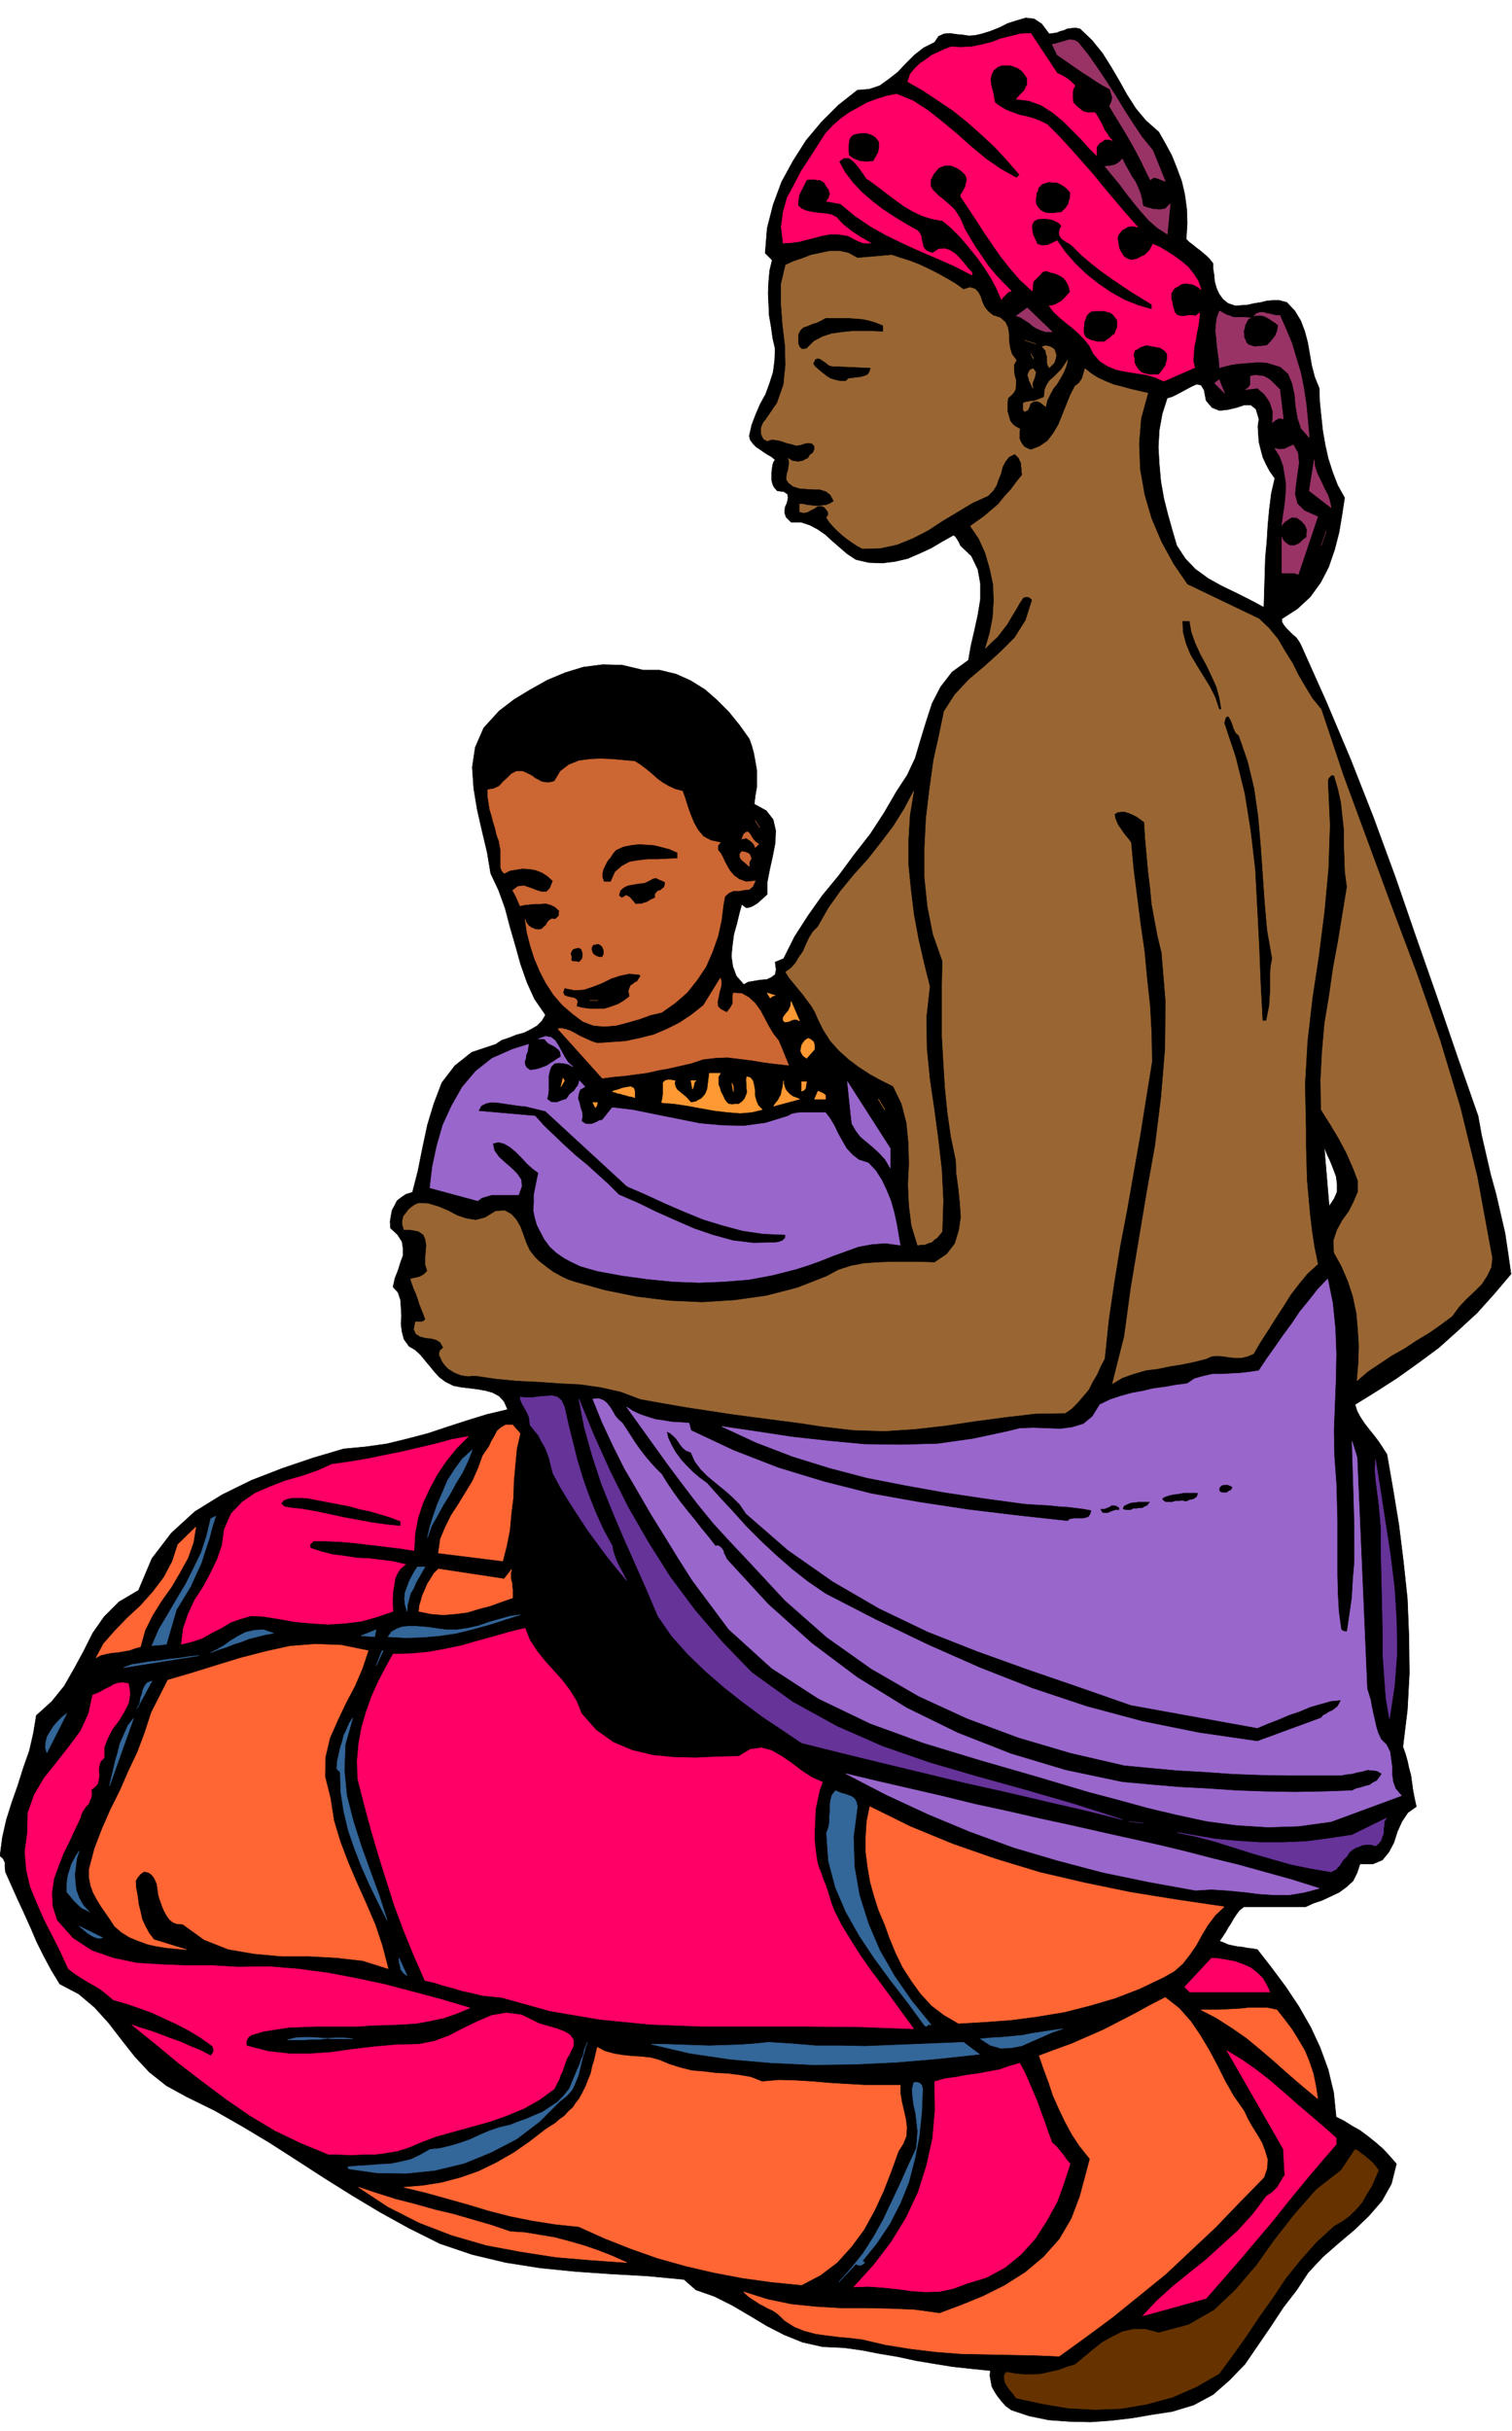 <svg xmlns="http://www.w3.org/2000/svg" fill-rule="evenodd" height="788.436" preserveAspectRatio="none" stroke-linecap="round" viewBox="0 0 3035 4879" width="490.455"><style>.brush0{fill:#fff}</style><path d="m2106 68 7-1 8-1 7-3 8-2 6-3 8-1 8-1 10 2 24 23 21 26 17 27 17 29 15 27 18 28 20 24 26 23 13 23 13 24 10 25 10 27 6 26 4 29 1 29-2 32 6 6 8 6 6 5 8 6 6 5 7 6 6 6 7 9v11l2 12 1 13 4 14 5 11 8 11 10 8 15 5 12-1 13-1 13-3 13-2 12-3 12-1h13l15 4 16 17 12 20 8 21 6 23 4 23 4 23 6 23 9 22 1 28 3 29 3 28 5 29 6 27 9 28 10 26 14 25-5 33-6 36-9 35-12 35-16 31-21 29-26 24-31 20v6l4 7 5 6 7 7 6 6 7 6 5 7 4 7 51 114 49 116 46 117 44 120 41 119 42 120 41 120 42 120 7 39 9 39 9 39 11 40 9 39 9 39 6 40 6 42-33 39-35 39-38 35-39 35-42 31-42 30-42 27-42 26 4 13 7 13 8 12 10 13 9 11 9 12 8 12 9 14 12 69 12 73 9 73 8 75 3 74 1 75-4 74-9 74 5 14 4 14 3 14 4 15 2 14 2 15 3 16 4 18-17 12-12 18-9 20-7 22-10 19-13 16-19 8h-26l-6 18-8 16-13 12-15 11-17 8-17 8-18 6-15 7h-124l-9 7-6 8-6 9-5 9-6 9-5 9-6 9-6 9 8 3 9 4 9 2 10 2 10 1 10 2 10 1 10 2 28 36 29 39 26 39 24 42 19 41 16 44 11 46 5 49 16 8 16 10 16 9 16 12 15 12 15 13 13 14 14 16-10 40-19 34-26 30-29 28-32 27-32 28-29 31-23 35-27 35-25 38-26 38-26 38-31 32-33 29-39 21-43 13-39 6-41 7-42 5-42 3-43-1-41-3-39-8-36-12-11-8-8-9-8-10-6-9-6-11-2-11-2-11 1-10-39-4-37-4-37-6-36-6-37-8-36-6-36-7-36-5-43-2-40-9-37-15-35-18-35-21-34-20-36-18-37-13-24-21-74-7-72-4-72-5-70-7-70-11-67-16-65-22-62-31-58-32-55-33-56-35-54-35-56-36-55-33-56-32-57-28-40-22-34-27-29-31-26-33-27-35-28-31-32-27-38-20-17-28-15-28-14-28-12-28-13-29-13-28-13-29-12-27-1-10v-9l-4-8-6-5 5-38 8-35 11-35 12-34 11-35 12-34 8-35 6-36 31-28 25-31 20-35 19-35 18-36 23-33 30-30 39-23 27-64 39-51 47-43 55-34 59-29 62-24 62-21 61-18 43-4 43-6 41-10 42-11 39-13 40-13 39-12 42-10-7-16-10-11-13-7-14-4-17-3-16-2-17-2-15-3-16-8-12-9-10-11-9-11-10-12-9-11-11-10-12-7-10-14-4-15-2-16 1-16-1-17-1-15-5-15-10-11 4-18 6-15 5-16 5-14v-15l-2-13-9-14-14-13-1-13 2-12 2-11 5-9 5-10 9-7 9-6 13-4 11-43 9-45 10-47 13-43 16-42 26-34 34-27 48-16 12-8 15-5 15-6 15-4 14-7 12-7 10-10 7-12-22-32-15-33-13-37-10-36-11-38-10-38-13-36-16-34-7-42-10-42-10-44-7-42-3-43 6-40 17-39 31-34 30-23 33-20 34-19 36-15 36-11 39-5 39 1 42 10h33l33 8 29 13 29 18 24 21 24 24 21 26 20 28 5 14 4 15 3 16 3 18v34l-3 17-2 17 24 13 14 18 5 22-1 25-5 26-6 27-5 26v24l-10 9-10 9-5 3-5 3-6 2-6 1-9-7-5 18-5 21-6 21-3 23-2 21 3 21 7 19 15 17 9-5 12-2 12-2 13-1 9-4 8-6 2-10-2-15 17-7 22-44 27-42 29-41 33-40 31-42 32-41 28-43 25-43 21-32 16-34 11-37 11-36 12-37 17-33 23-30 33-24 5-29 7-30 7-32 5-31v-32l-5-28-13-27-22-21-3-7-3-5-4-6-4-3-23 13-22 13-24 11-23 10-26 6-25 3-27-1-26-6-18-12-15-13-15-13-13-12-16-11-15-8-18-6h-20l-10-10-3-9 1-11 4-9 2-10-1-7-7-5-14-2-6-7-3-6-2-8v-16l1-8 1-7 2-6 3-4-7-6-7-4-8-5-7-5-9-6-6-6-6-8-2-8 5-22 8-21 9-21 11-20 8-22 7-22 3-23 1-24-5-22-3-22-4-23-1-22-1-23 1-23 2-22 5-21-14-14 4-50 12-47 17-46 23-42 26-41 31-37 34-34 38-30 24-2 21-7 18-13 18-14 16-17 17-17 19-15 22-11 8-12 11-5 12-1 13 2 12 1 13 2 13-1 13-3 16-5 18-7 18-9 19-6 17-5 17 2 15 10 15 20zm315 736 12 14 15 6 17-2 17-4 15-5h14l10 8 6 20-2 15 1 16 1 15 4 16 4 15 7 15 7 13 10 14-7 30-4 32-3 32-2 33-3 32-1 33-1 33-1 34-28-15-28-14-29-14-27-15-26-19-20-21-17-26-9-31-9-32-8-32-6-34-3-34-2-35 2-34 6-33 10-31 10-3 12-6 13-7 13-7 11-5 9 2 6 10 4 21zm247 1617-10-119 5 13 7 15 6 15 6 16 2 15v16l-6 14-10 15z" style="fill:#000;stroke:#000;stroke-width:1;stroke-linejoin:round"/><path d="m2122 147 9 4 10 6 8 6 9 9-4 7-1 8v9l1 10 9 9 10 8 5 2 6 1h14l4 6 4 7 4 7 4 8 3 7 5 7 4 7 7 7-6-2h-10l-3 3-7 4-6 8v17l-16-16-15-17-19-19-18-18-21-17-22-14-25-9-25-3 8-9 9-9 2-6 3-5v-13l-6-9-5-6-7-5-7-3-9-3h-17l-8 3-9 7-4 9-2 9 1 10 2 9 3 10 1 9 2 9 11 8 12 7 13 5 14 5 14 3 14 4 13 5 14 7 24 24 24 26 22 25 23 26 21 26 22 26 22 26 24 27-8-2h-6l-6 1-5 3-6 3-4 5-4 5-2 7 1 6 1 7 1 6 3 7 3 5 4 6 6 4 8 3 7-1 7-2 7-4 7-3 5-5 5-5 3-6 3-6 14 6 15 9 14 9 15 11 13 11 11 14 9 14 6 17-5-4-5-3-6-3-5-1-7-1h-6l-6 1-5 4-8 4-4 5-3 6v12l2 6 1 7 2 7 2 6 4 5 6 2 6 1 6-1 7-1h6l7 1 8-6-1 13-2 14-3 14-2 14-3 13-1 14-1 13 3 15-62 27-18-8-18-5-20-3-19-3-20-4-17-7-16-10-13-15-8-16-10-13-12-12-11-10-14-11-12-10-13-12-9-12 7-1 6-2 5-3 6-3 9-9 9-10-2-9-2-6-4-7-4-5-7-5-6-3-7-3-7-1-7-3h-5l-5 2-3 4-8 8-7 7-2 19-24-22-20-23-19-24-16-23-17-25-16-25-16-24-16-24 1-4 3-4 3-6 3-5 1-7 2-6-1-6-2-5-6-6-5-4-6-4-5-2-7-3h-12l-6 2-7 3-5 6-5 6-3 6-3 6v13l4 7 6 6 7 7 8 6 8 7 7 6 8 8 6 9 6 10 8 19 11 19 11 18 13 19 12 18 15 18 15 16 17 17-6 2-5 5-5 5-4 5-9-21-11-21-14-22-15-21-17-21-17-20-18-18-17-14-22-4-19-6-19-9-17-10-18-13-16-12-17-13-16-12-9-6-6-9-7-10-7-9-8-8-7-5h-10l-10 7 12 22 16 21 18 19 22 19 21 16 23 15 23 14 23 13 4 5 3 6 1 7 2 8 1 6 4 6 6 4 9 3 12-8 12-1 10 3 11 7 8 8 9 10 8 10 9 10v5l-35-18-34-15-35-15-33-15-35-17-32-18-31-21-29-24-28-5 5-7 2-8-2-8-5-7-4-7-4-3-5-3h-5l-6-1h-11l-5 1-3 6-3 6-3 6-3 6-3 6-1 7-1 7v8l7 6 9 4 9 2 11 2 10 1 11 1 10 2 10 5 7 8 8 8 9 7 9 7 8 5 9 6 9 5 10 6h-14l-6-2-5-2-6-3-6-3-5-3-5-2-19-3h-16l-16 3-15 4-16 4-15 4-16 2-16 1-4-33 4-29 8-29 14-26 14-27 17-26 16-25 16-25 15-16 16-14 17-12 18-10 18-10 19-7 19-6 21-4 32 13 31 20 29 23 30 25 28 25 29 24 29 20 32 18 7-6-25-29-25-27-28-26-27-24-30-24-30-20-30-20-30-17 5-15 9-11 10-10 12-8 12-9 13-6 13-6 13-5 20 1 21-1 20-4 20-5 18-7 20-5 20-5 21-1 53 80zm221 563v12l-2 5-1 6-6 9-8 10h-19l-9-2-6-2-7-6-4-6-4-8v-8l-2-7 1-5 2-5 6-3 4-3 6-2 5-2h5l4 1 6 1 5 1 6 1 4 1 5 3 4 3 5 6zm-100-67v14l-3 6-2 7-6 4-5 5-5 3-5 4h-15l-7-2-5-1-6-3-5-3-3-6-1-5v-7l1-6v-7l3-6 2-7 4-4 5-4 8-1h19l6 2 5 1 6 4 4 5 5 7zm-112-190-4 8-1 7 1 5 4 6 4 3 6 4 6 3 7 6 17 17 19 16 19 15 21 15 19 13 21 14 21 13 21 13v10l-28-8-27-11-27-15-25-17-25-20-22-21-20-23-16-23-10 5-9 4-11 1-10-3-3-7-3-6-3-7-1-7-1-7 1-6 3-6 7-4 6-1h13l7 1 5 1 6 3 6 3 6 6zm18-66-1 5v6l-2 5-1 6-6 9-8 8-9 1-8 1h-9l-7-1-8-4-5-5-5-7-1-7v-6l1-5v-5l3-5 1-6 4-4 4-4 7-2 7-2 8 1h7l7 3 5 3 6 4 5 5 5 6zm-384-102v11l-1 5-1 5-5 9-5 9h-7l-7 1-7-1h-6l-6-3-6-2-6-4-4-3-1-8v-13l1-6 1-6 3-5 5-4 8-2 6-1h13l6 2 5 2 5 3 4 4 5 7zm-598 3154 29 33 35 25 38 16 42 10 42 4 44 1 43-2 43-1 23-14 22-3 20 5 21 12 19 13 21 16 20 13 22 10-6 16-4 18-4 20-1 21-1 21v21l2 20 3 21 3 12 5 12 4 12 5 12 4 12 4 13 4 13 5 13 15 30 19 31 19 30 21 30 21 28 22 30 21 29 22 30-107-4-106-1h-211l-105-4-101-10-100-17-97-27-20-2-19-2-20-5-19-4-20-6-19-5-19-6-18-4-22-50-20-49-19-51-16-50-16-51-15-51-14-52-13-51-1-36 3-34 6-33 9-31 11-31 13-29 15-29 15-27 35-1 35-3 33-6 34-7 31-9 33-9 31-9 33-8 9 23 14 22 16 20 18 20 17 19 16 21 13 21 10 25zm-227-556-24 24-21 26-18 27-15 28-13 28-10 30-6 32-2 34-25-4-25-3-25-3-25-3-26-3-25-2-26-1h-25l-7 7 1 7 21 7 23 6 24 3 25 4 24 1 25 3 24 3 25 6-10 8-6 9-5 11-2 13-2 12-1 14v13l1 14-32 11-32 9-33 4-33 2-34-2-33-3-33-6-32-5-23-1-21 6-20 7-18 11-20 10-19 11-21 7-21 5 4-32 10-29 13-28 17-26 15-28 13-27 10-29 4-31 14-32 22-23 26-18 30-13 31-12 32-9 32-11 29-13 35-5 36-6 34-7 35-7 34-8 34-8 33-9 33-6zm-136 170v10l-29-3-28-4-28-5-27-5-28-6-28-6-28-5-27-3-10-2-7-6 5-7 8-3 9-2h21l11 1 11 2 10 2 21 4 21 4 21 4 21 6 20 4 20 6 20 6 21 8zm-546 326 3 20-3 19-9 18-11 18-13 17-9 18-7 18v21l-7 7-3 9-1 9 1 10-1 8-2 9-5 6-8 6 1 8-1 8-3 6-2 6-5 5-5 7-4 7-3 10-11 23-11 24-12 24-10 26-9 25-4 27 1 27 9 29 32 36 38 25 43 15 48 10 49 3 52 2h51l51 3 61-1 61 5 59 8 58 11 56 12 57 15 56 15 57 17-26 11-26 9-28 6-27 5-30 2-29 1-30 1-29 2h-84l-27 1-27 1-26 4-25 4-24 7-6 4-3 5-2 6 1 7 43 11 43 5h42l43-3 42-6 43-5 44-4 46-1 30-6 30-11 29-15 29-14 28-12 30-5 30 4 34 17 10 3 14 4 14 4 15 6 10 6 7 10v12l-8 17-5 8-3 8-3 9-3 9-4 8-3 9-5 9-4 9-30 22-32 18-34 14-34 12-36 10-36 10-36 10-34 13-21 9-22 7-24 4-23 3h-24l-24 1-23-1h-20l-56-23-52-25-50-30-48-33-48-36-47-36-47-39-47-38 17 6 20 6 19 7 21 8 20 7 20 9 20 8 21 11 4-5 2-5-1-6-2-4-24-17-23-14-25-13-24-11-26-12-25-9-26-9-25-7-12-10-11-9-12-8-11-6-12-7-11-7-12-8-10-8-15-33-16-32-17-33-14-32-14-34-8-34-3-37 5-37 1-41 13-36 20-34 25-31 25-32 23-31 16-35 8-37 8-3 9-4 8-5 9-4 8-5 9-3 9-1 12 2zm1854 922 5 4 5 5 4 5 5 6 4 5 4 6 4 5 5 6-12 37-14 39-21 38-23 36-29 32-32 26-37 20-39 12-27 10-27 6-29 1-28-2-29-4-29-3-29-2-29 1 40-44 35-46 30-49 24-51 17-54 12-54 5-57-1-57 21-6 22-3 21-4 23-3 21-4 22-4 20-7 21-6 9 17 9 20 8 19 9 21 7 20 8 21 7 21 8 21zm432-314 5 11h-161l-10-10 54-58 15 1 17 3 16 3 16 6 14 6 13 10 12 12 9 16zm138 304v13l-32 37-32 38-32 39-31 39-33 39-33 39-34 39-34 39-127 35 28-30 31-28 33-27 34-27 32-29 33-30 30-33 27-36 6-4 6-4 5-5 5-5 4-7 4-6 3-6 4-5-3-53-113-197 28 17 29 20 27 21 28 24 26 23 27 23 27 23 27 24z" style="stroke:#f06;stroke-width:1;stroke-linejoin:round;fill:#f06"/><path d="m1790 512 18 6 19 6 18 7 19 9 18 9 18 10 17 10 17 12 13-4 10 3 6 6 5 9 3 10 5 11 7 9 10 8 15 5 10 9 5 11 2 13v13l2 14 4 13 9 12-5 9v11l1 9 3 11v9l-1 10-5 8-10 9-1 9v18l3 10 2 8 5 7 6 5 9 5-1 6v13l3 7 3 5 4 5 6 3 7 3 18-7 16-11 12-16 10-17 8-20 8-20 8-20 9-17 8-6 6-9 3-10 3-10 11 9 14 9 15 7 17 7 16 4 18 5 17 4 18 4-14 51-4 51 2 51 9 51 14 48 20 47 24 44 28 41 144 69 20 19 18 22 14 24 15 24 12 24 14 24 14 23 18 22 44 132 49 133 49 133 50 133 46 132 41 136 34 139 26 142 4 21-2 18-8 17-11 17-15 15-16 15-15 16-13 18-24 18-23 16-25 15-24 16-25 14-24 16-24 16-22 19 3-35 1-34-2-34-3-33-7-33-10-31-13-30-15-27-1-24 7-21 11-20 13-18 10-20 8-19v-22l-9-24-7-16-7-16-8-15-8-15-9-15-9-15-9-14-8-13-1-59 3-57 5-57 9-54 8-56 10-54 9-55 9-55-4-30-1-29-1-29v-27l-3-28-3-27-6-27-8-27h-6l-3 3-3 4-1 5 4 88-3 88-8 86-11 87-13 86-10 87-5 87 2 90v34l1 35 1 33 3 34 3 33 4 34 5 33 7 34-21 19-18 22-16 21-15 24-15 23-15 24-15 23-14 24-12 5-12 3h-12l-11-1-13-2-12-1-12 1-11 5-24 6-24 5-25 4-24 5-24 3-24 7-23 8-20 12 24-95 13-96 16-96 16-96 17-95 12-97 8-96 1-97-8-97-8-33-6-32-6-33-3-32-4-33-3-33-3-33-2-33-8-6-7-5-8-4-7-3-9-3h-7l-8 1-6 4 1 7 3 8 3 7 5 7 4 6 5 7 6 7 6 8 5 54 7 55 7 55 8 55 5 54 6 55 3 55 1 57-12 74-12 75-13 74-13 74-14 73-12 74-11 75-8 77-8 15-7 16-9 15-8 16-11 13-11 13-12 12-13 9-60 1-60 7-60 8-60 9-62 7-61 4-62-2-61-7-46-7-46-6-46-6-45-6-46-7-46-7-46-8-45-8-40-15-40-9-42-6-41-2-43-3-42-2-42-4-41-6h-8l-7 1-7-1-7-1-8-3-7-3-6-4-5-3-5-5-4-5-4-6-2-5-3-6v-5l2-5 6-5-6-11-8-5-11-3-11-1-11-3-8-5-4-9 3-15h12l4-1 4-4-4-11-4-10-4-10-3-10-4-11-4-9-4-11-3-9 9-2 9-2 9-5 7-7-4-13v-13l1-14 1-12-2-12-4-9-10-7-16-3h-13l-3-10v-8l2-9 5-6 5-7 6-5 7-5 8-3 19 1 20 6 19 8 19 10 18 6 19 3 19-5 21-13 18-1 13 7 10 11 8 14 6 16 6 17 7 15 11 14 7 7 9 7 9 7 11 8 9 5 11 6 11 5 12 4 61 17 64 13 65 8 66 3 65-4 64-9 62-16 59-23 24-13 25-8 26-5 28-2 27-1h57l30 1 25-17 16-21 8-26 4-27-2-30-3-29-4-29-1-26-10-48-7-49-5-50-3-50-3-52v-102l1-49-19-54-11-56-6-58v-59l3-60 7-58 8-58 12-54 9-44 22-34 28-30 32-27 31-28 29-29 22-35 13-41-4-4-4-2h-5l-5 1-8 12-8 14-8 13-8 14-10 13-10 13-12 11-12 12 9-31 6-31 2-33-1-32-7-33-9-31-13-29-17-25 14-10 14-10 14-12 14-12 12-15 13-14 11-15 12-15-1-6v-6l-1-6v-5l-5-11-8-8-12 6-7 9-6 11-3 13-5 12-4 12-7 11-10 10-31 14-30 18-30 18-29 19-31 16-32 13-33 7-36 1-11-6-9-6-10-7-9-7-10-9-9-9-8-9-6-9 4-6-1-6-7-9-7-3-7 1-6 4-8 4-7 4-8 1-7-2v-15h7l9 2 9 1 10 1 9-1 9-1 8-3 8-5-7-13-9-7-13-4h-12l-15-1-13-1-13-4-9-7-4-6v-6l1-7 2-6 1-7 1-6v-6l-2-5 3 2 5 3 6 1 6 1 5-1 5-1 5-3 5-2 4-7 6-4 3-7v-7l-5-5-5-1h-5l-5 1-9 3-8 1-10-3-9-2-11-4-9-2-10-1-9 3-7-4-3-5-2-6v-11l2-6 3-6 3-3 24-35 13-37 4-40-1-39-5-42-3-41v-40l9-38 15-7 18-6 18-7 19-4 19-4h19l18 4 18 10 69-6zm598 734 4 23 8 22 10 22 12 22 10 21 10 22 6 22 4 24h-5l-8-24-11-22-13-21-13-21-13-22-9-22-6-23-1-23h15zm99 230 18 52 13 54 8 56 5 57 4 57 4 58 5 57 10 57-3 15-1 16v33l-1 15-1 16-3 15-3 15h-8l-4-75-3-76-4-77-4-76-9-77-12-75-18-73-23-69 3-11 4-3 3 2 4 7 3 8 3 9 4 8 6 5zm-714-823v13l-21-1h-42l-20 2-21 3-18 6-17 9-15 15-9 1-5-4-3-7v-19l4-8 6-6 9-3 9-4 10-3 8-4 9-5h45l15 1 13 1 15 3 13 4 15 6zm-25 85-2 8-4 6-7 3-7 2-9 1-8 1-8 1-5 5h-12l-9-2-10-3-8-5-9-7-7-6-7-6-4-6 4-9 5-2 5 1 6 4 6 4 6 5 7 2h8l69 3zm118 1242-7 62 1 63 6 61 9 61 8 60 7 61 3 61-2 63-5 6-5 6-6 4-5 5-7 2-7 3h-7l-7 1-12-39-5-40-2-42 2-41-1-42-4-41-10-39-17-35-24-12-22-12-23-15-20-15-20-18-17-19-14-22-11-22-6-14-7-12-9-12-8-11-10-12-9-11-9-11-7-11 11-8 9-10 7-12 8-11 6-14 6-13 8-13 10-10 21-37 24-34 27-33 28-31 26-33 25-33 22-35 19-36-8 48-3 50v50l5 50 6 49 9 49 11 48 12 48zm191-1297 22 7-22-7zm59 45-10 10-3-6-1-5v-11l-2-6-1-6-4-5-3-3 6-2 7 1 5 2 6 4 2 5 2 7-1 6-3 9zm-42-8-5-10 5 8v2zm25 96-5-4-5-4-7-3-8 1-6 4-2 7-3 6-6 3-3-3v-14l5-2 6-1 5-1h6l10-4 10-4 1-14 4-10 6-9 8-7 8-8 8-8 6-9 6-9-3 12-5 12-6 11-7 12-8 10-6 11-6 12-3 13zm-25-37-3-4-2-5-3-6-1-5-2-6 2-6 3-5 6-2 5 7-2 10-2 5-2 5-1 6 2 6z" style="stroke:#963;stroke-width:1;stroke-linejoin:round;fill:#963"/><path d="m2510 638-5 3-3 6-3 6-1 6-2 6 1 6v6l3 6 2 5 4 4 6 2 7 2 6-1h6l6-1 7-1 9-10 7-9 2-5 2-5 1-6 1-5-6-5-6-4-6-4-5-3-7-3-6-1h-7l-6 1 6-5 6-2h7l7 2 6 1 7 2 6 1h7l12 27 12 29 9 30 9 30 6 30 5 33 3 32 3 34-16-18-7-21-4-24-2-23-5-23-8-19-16-14-26-8-12-1h-11l-12 1-12 1-13 1-13 2-12 3-11 3-1-15-2-14-2-15-1-14-2-15 1-14 2-14 5-13 7 4 7 4 7 2 7 3h24l10 1zm59 144 7 59-7-2-5 2-5 3-5 4 1-12v-10l-3-10-3-9-6-9-5-7-7-6-7-6-24 3 6-4 4-6v-17l9-2 9 1 8 1 8 4 6 4 6 6 6 6 7 7zm-131-13 9-7 11 27-20-20zm207 268-39 116-8-3h-25v-72l1 4 5 6 5 4 5 3h10l4-2 5-2 7-7 8-6v-8l1-6-2-5-2-5-8-9-9-6-10-1-8 5-7 5-5 6 3-21 3-20 2-21 1-19-3-20-3-18-7-19-10-16 10 2 10-1 8-4 9-4 9 16 2 20-3 21-3 22-2 20 5 19 14 14 27 12zm27-18-44-34 10-62 1 12 4 13 5 11 6 12 5 11 6 11 4 12 3 14zm-10 47-10 29 10-29zm-348-764 25 62-8-3-7-3-8-2-7 5-10-20-9-19-10-19-10-18-11-19-11-18-11-18-10-17 4-8 2-9-3-10-2-7-15-8-13-8-13-9-13-8-13-9-13-9-13-9-13-9-10-21 6-1 7-2 7-2 7-2 6-2h6l6 1 7 4 20 25 19 27 18 27 18 28 17 28 18 28 18 27 22 27zm-20 111 4 2 6 2 5 1 6 2h6l6 1 6-1 6-1 10-10-6 61-20-13-17-15-16-18-14-17-15-19-14-19-15-18-14-17 10-1 10-2 8-5 7-7 5 11 7 12 6 11 8 12 5 11 5 12 3 12 2 13zm-182 253h-13l-9-3-9-4-7-4-8-7-8-5-9-6-9-3 22-16 50 48z" style="stroke:#936;stroke-width:1;stroke-linejoin:round;fill:#936"/><path d="m1459 2032 7-9 5-9v-16l1-5 17 1 14 8 12 11 11 15 8 15 9 17 9 15 11 14 20 49-26-3-24-3-24-4-24-3-25-3-24 1-25 3-24 8-22 5-22 5-22 4-22 5-23 3-22 3-23 2-22 3-89-99 7-1 9 2 9 3 11 6 9 5 11 5 11 5 12 4 28-2 29-2 28-6 28-7 26-11 26-13 24-16 24-19 34-55 2 8-1 10-3 10-2 11-2 9 1 9 6 6 12 6zm-185-504 11 7 12 9 11 9 11 10 11 8 12 7 13 6 15 4 5 14 5 16 6 17 7 17 8 14 11 13 15 8 19 4-5 6v9l5 6 5 9 4 9 6 11 5 8 8 9 10 7 14 5 18-2-5 11-7 6-10 1-10 2h-12l-9 4-8 7-3 16-4 32-7 32-11 31-13 30-18 27-20 25-24 21-27 19-22 5-22 8-24 7-23 6-24 2-22-2-21-8-20-15-21-18-18-21-15-23-12-23-11-26-8-25-7-27-4-27 2 6 5 7 6 4 7 3 7 1 6-1 4-4 5-4 3-6 4-4 5-3 7 1 4-4 3-3v-5l1-5-9-8-8-4-11-3-10 1h-11l-11 1-10 1-9 2-4-9-3-7-4-8-4-7 11-8 12-1 12 4 13 5 10 3h10l7-7 6-15-11-10-11-7-13-5-12-2-14-1-12 2-13 2-12 6-5-6-2-6v-36l-2-9-1-7-5-14-3-13-4-13-3-12-4-13-2-13-2-13v-13l12-2 11-5 8-9 9-8 8-8 10-5h12l15 7 5 3 5 4 6 3 7 4 6 1 6 1 7-1 7-2 12-20 17-13 20-8 22-3 22-1 23 1 22 2 23 2zm86 183v12l-20 1-20 1h-20l-18 2-18 3-15 8-14 12-9 20h-14l-3-9v-9l2-8 4-8 4-8 6-7 5-8 6-7 15-7 15-3 16-2 16 1 15 1 16 4 15 4 16 7zm-25 59v6l-2 5-4 3-3 3-5 1-3 3-3 4v7l-9 4-8 5-5 1-5 2h-6l-6 1-6-7-6-7-7-4-8 5-3-1-4-4 3-10 7-6 8-4 11-2 11-2 11-1 9-4 9-5 6-1 6 3 5 2 7 3zm-123 137v8l-3 6h-7l-5-2-5-3-3-4-2-7 1-5 3-4 6-1 4-1 5 3 3 3 3 7zm-42 7-1 10-6 7-7-1h-6l-4-3 1-6-2-7 2-5 3-4 6-2 5-1 5 2 2 3 2 7zm116 45-4 6-3 5-5 2-3 3-5 3-2 5-2 6 2 11-12 9-12 7-14 5-13 4h-29l-15-2-12-3 2-10-2-4-5-3-6-1-8-2-5-2-3-6 3-9 20 4 19-1 18-6 18-7 18-9 18-6 19-4 21 2 2 3zm-102 49h16-16zm332-361 9 14-9-14zm7 47-7 7-3-7-6-6-9-6-9 2 4-10 5-4h4l4 5 3 5 4 6 4 4 6 4zm-15 29-4 7v9l-9-8-6-5-3-4-1-3v-5l4-5 6 1 6 2 4 3 3 8z" style="stroke:#c63;stroke-width:1;stroke-linejoin:round;fill:#c63"/><path d="m1556 1998-5 1-5 4-6-10 16 5zm49 51-6-3h-5l-6 2-4 2-6 1h-3l-3-3v-6l5-7 6-7 4-9 1-9 17 39zm30 57-16 18-7-5-3-5-2-5 1-5 1-6 3-5 4-5 6-4 5 2 6 5 2 7v8zm-189 48-4 7v16l3 8 2 7 4 7 3 7 5 7 4 3 7 1 6-1h7l7-5 5-6 3-7 2-6-1-8v-8l-1-8 1-7 7 2 5 6 2 8 2 11v11l3 11 4 9 8 8-21 5-23 2-25-2-26-3-28-5-27-5-27-4-25-2 2-9 1-8v-23l4-4 7-2 13 2-1 6 2 7 3 5 6 5 5 4 6 5 5 5 6 7 5-1 5-1 5-3 6-3 8-9 4-10 4-32h22zm-320 27 4-17 3 5-7 12zm271-12-3 3-1 5-1 4-2 5-3-17h10zm208 37-52 14 4-6 5-6 3-6 3-5 1-7 2-7 1-7 1-7v6l2 7 2 5 5 6 4 4 6 4 6 2 7 3zm14-35-1 6-1 7-3 4-5 2v-19h10zm-147 20-3-17 3 7v10zm-198 12-6-2-6-1-6-2-5-1-6-2-6-1-5-2-5-1 4-2 8-2 8-3 10-2 7-1 6 3 2 6v13zm383 3h-22l7-16 5 2 6 3 4 3v8zm106 0 13 21-13-21zm-564 7-1 6-3 4-5-10h9z" style="stroke:#f93;stroke-width:1;stroke-linejoin:round;fill:#f93"/><path d="m1150 2141-9-5-9-2-10-1-9 1-7 7-3 9-2 9v29l-1 9-2 9 8 6 11 1 10-4 10-3 7-10 9-7 3-5 4-5 2-5 1-5 11 12-10 6-3 9-1 9 3 9 2 9 3 9 1 9-2 9 4 3 5 3h12l5-2 5-2 5-3 6-1 20-25 42 5 44 9 45 9 45 9 44 4 44 1 44-6 45-14 7-4 9-2 10-1h49l9 12 9 15 7 15 9 16 8 14 12 13 13 10 19 6 15 16 12 19 9 19 9 22 6 21 5 22 4 23 4 23-30-4-27 2-27 5-25 9-25 9-25 10-25 9-25 8-47 12-48 9-50 4-50 2-52-2-51-5-51-7-49-9-18-5-17-5-17-8-15-8-16-11-13-12-11-15-8-15-7-14-4-14-3-15 1-15v-16l3-15 3-15 3-14-12-9-11-10-11-12-11-11-12-10-12-7-12-3-11 3 3 14 9 13 12 11 14 12 11 11 8 12 1 13-6 17h-54l-10 3-10 3-8 6-96-26 5-42 9-42 12-42 18-39 21-37 27-32 33-26 41-18 32-10-1 6-1 8-3 7-1 8-2 6 1 7 3 5 7 5 9-1 9-2 8-3 8-3 7-5 7-4 7-5 7-4-1-9-3-5-5-4-4-3-6-3-6-3-5-5-3-4h-12l14-5 11 2 8 6 7 11 6 11 6 11 7 11 10 9zm-55 89 164 151 37 16 39 18 37 16 39 16 39 12 41 11 41 6 45 2-1 7-5 5-8 3-7 1-44 1-41-5-40-11-38-13-39-17-38-17-37-18-37-16-21-21-21-19-22-20-22-18-22-20-21-20-21-20-18-20-114-10 6-11 10-5 11-2 14 1 13 2 14 2 13 2 13 1 41 10zm692 114-10-17-12-13-13-12-12-10-13-11-9-12-8-14-2-17-7-67 86 134v39zm895 633 1 36 1 37v112l1 37 2 36 5 36 5 3 7 1 5-34 5-35 2-36 3-35v-73l-1-36-1-35-3-98 10 32 20 464 3 10 4 13 2 12 3 14 3 13 3 14 4 13 6 13 11 11 7 14 2 15 2 15v15l2 15 5 14 12 14-141 52-65 9-62 2-63-4-60-8-60-13-59-14-58-16-57-15-111-33-111-32-112-34-107-39-104-50-94-61-86-78-73-98-28-44-27-44-28-45-26-45-27-46-23-46-22-47-19-47 12-1 10 4 6 5 7 9 5 8 5 9 6 7 8 7 8 12 9 14 9 14 10 14 10 13 11 13 10 11 12 12 11 18 13 19 13 18 15 19 14 17 14 18 14 17 14 18 5-1 5 3 3 3 3 5 1 5 3 5 2 5 4 5 80 87 87 78 92 69 99 61 102 50 107 42 110 33 114 24 55 5 58 5 57 3 59 4 58 2 58 1 58-1 58-2 8-4 9-2 9-3 9-2 7-5 8-4 5-7 5-7-10-6-9-1-10-1-10 3-11 2-11 3-11 1-10 2h-108l-55-1-55-2-56-4-54-3-54-5-53-5-108-25-105-31-102-38-98-45-95-55-89-63-84-74-78-84-34-36-32-35-31-38-29-38-30-40-28-39-28-39-28-39 12 8 15 7 15 5 16 5 15 2 17 3 17 1 18 1 4 15 85 40 90 35 92 28 95 24 95 17 99 15 99 12 101 11 5-4 8-1h16l6-1 7-2 4-6 2-8-16-3-16-2-17-2-17-1-18-2-17-1-18-1-15-1-81-11-80-12-78-14-77-15-76-20-74-23-73-28-69-32 68 10 72 11 72 8 74 7 73 1 74-2 71-10 70-15 24-6 27-1 27 1 27 1 24-3 23-7 18-15 15-24 21-10 21-7 22-6 22-4 21-5 23-3 22-4 23-3 15-10 18-5 18-4h18l18-1 19-1 18-2 20-3 16-24 17-24 16-23 17-23 16-24 18-22 18-23 20-21 10 49 5 50 2 51-1 52-2 51-2 51 1 52 4 54zm-208 7-1 4-2 3-5 2-3 3h-9l-6-2-1-6 2-4 3-3 5-1h8l9 4zm-69 12-1 5-2 4-3 2-3 2-9 2-6 3-8-2-6 1h-8l-6 2h-13l-5-3-3-4 6-4 9-3 9-2 10-1 9-2h30zm-96 18-3 4-3 4-5 2-5 3h-6l-6 1h-6l-5 3h-9l-5-1-3-2 3-6 6-3 7-3 9-1 7-1h24zm-62 12v5h-8l-6 2-5 2-5 2h-9l-3-3-3-6h9l10-4 4-3h5l5 1 6 4zm-860-111 8 18 12 16 14 14 17 14 16 13 16 14 15 15 13 19 84 73 90 63 93 54 98 47 99 39 103 37 102 35 103 36 254 46 21-9 21-8 21-9 21-7 21-9 21-6 21-6 21-2-3 6-4 7-5 4-5 4-7 3-6 4-6 3-4 5-128 47-117-17-114-23-112-30-108-36-107-42-104-46-104-50-101-52-35-24-32-25-32-28-30-28-30-30-27-30-27-29-25-28-15-11-13-11-13-13-11-12-11-15-8-14-7-15-3-13 7 3 7 6 5 5 5 7 4 6 5 6 6 5 10 4zm830 764 54 12 54 12 54 13 54 14 53 13 54 15 54 15 54 17-30 8-30 5h-31l-30-2-32-4-32-3-32-2-31 2-94-17-92-19-91-24-88-26-88-32-84-35-84-39-81-42 63 15 65 15 65 15 65 16 65 14 65 15 65 14 66 15z" style="stroke:#96c;stroke-width:1;stroke-linejoin:round;fill:#96c"/><path d="m1509 3357 82 59 89 49 91 40 95 33 96 28 97 27 97 28 97 31-76-19-78-18-81-19-81-18-83-20-83-20-82-20-80-20-40-27-39-26-39-29-38-30-38-33-35-34-32-36-27-39-23-54-23-52-24-54-22-52-22-55-18-55-16-57-11-57 30 73 33 73 36 72 41 71 43 68 50 67 54 63 60 62zm1280 92-7-41-3-41-3-43v-43l-1-44-1-43-1-42-1-40v-47l-2-23-2-22-3-23-3-23-2-23 1-22 10 63 10 65 10 65 8 66 4 65 1 66-5 65-10 65zm-28 256-9-3h-9l-8 1-7 3-8 3-6 4-6 5-4 7-8 8-7 11-4 4-3 4-5 2-5 3-41-7-39-8-39-11-38-11-38-12-38-12-38-10-38-8 36 6 41 7 43 4 46 3h46l47-2 46-6 46-7 69-34-4 6-1 9-1 8v8l-3 7-2 7-5 6-6 5zm-494-49 27 3-27-3zm-1038-553 1 8 3 9 3 9 4 9 4 8 5 9 4 8 5 9-20-24-20-25-20-27-19-26-19-29-18-28-17-28-15-28-4-15-3-13-4-12-5-12-7-12-6-12-9-11-8-10-1-9-1-7-3-7-3-6-4-7-4-7-3-7-1-6 11 1h14l14-2 14-1 11-1 11 3 8 7 6 13 8 36 9 36 9 36 11 36 12 34 14 35 15 33 18 33z" style="stroke:#639;stroke-width:1;stroke-linejoin:round;fill:#639"/><path d="m858 3086 5-22 7-22 8-23 10-23 10-24 14-22 16-22 20-18-9 23-11 23-13 21-12 22-13 21-12 22-12 21-8 23zm-504 145-20 69-8 1-7 1h-7l-7 1 14-33 18-30 18-31 18-30 16-32 15-31 11-34 8-34 10-5-7 22-6 23-8 24-8 25-11 24-11 24-14 23-14 23zm499-86-6 10-6 11-6 10-5 12-6 10-3 11-3 12-1 13-4-14-1-12 1-11 4-11 4-11 5-10 6-11 6-9h15zm191 96-32 10-31 10-33 9-32 8-34 5-34 3-35 1-34-2 7-10 11-6 11-4 13-1h13l14 1 12 1 13 2 22 3h23l21-3 22-5 20-7 21-6 21-6 21-3zm-319 42 30-12-3 14-27-2zm-176-5-17 3-16 4-16 4-15 6-16 5-15 6-16 5-15 6 12-6 14-8 14-10 15-9 15-8 18-4 18-1 20 7zm206 65 12-30h2l-14 30zm-507 4 16-6 19-3 18-3 20-2 19-3 20-2 19-3 20-2-151 24zm27 82 3-5 3-7 1-9 3-8 2-9 4-8 5-6 9-3-30 55zm-181 89-3-11 1-11 3-11 6-10 7-11 8-9 9-9 9-7-40 79zm683 336-18-36-17-35-16-36-14-36-13-38-9-38-6-39-1-39-7-7 1-15 3-13 3-14 4-12 3-13 6-12 5-12 7-11-15 53-2 52 5 51 13 51 16 50 18 50 18 49 16 50zm-557-270 3-14 4-16 4-18 5-17 5-20 8-18 8-18 11-14-48 135zm-41 253-7-4-7-3-6-5-5-5-6-6-5-6-5-6-4-5v-12l1-12 2-11 3-9 3-10 5-10 5-9 6-9-5 15-2 16-2 16 1 17 2 15 6 16 8 14 12 13zm27 52-4 1h-5l-7-2-6-3-8-5-6-5-6-5-5-4 47 23zm611 76-7-5-3-4-3-4v-3l-1-4-1-4-1-6v-5l16 35zm-109 127-18-2h-17l-16 1-15 2h-16l-16 1h-33l16-4 16-1h16l16 1 15 1 17 1h35zm1013-466-8 61 2 60 10 57 18 57 23 54 30 52 34 49 39 48-5-1-3 3-3 1-3-3-33-45-34-44-33-45-30-45-27-48-21-49-14-53-4-56 4-11 2-11v-11l1-10v-12l1-10 3-11 7-9 5 2 7 3 8 2 8 3 5 2 6 5 3 6 2 9zm412 446-21 7-20 9-21 9-20 9-21 4-21 1-21-6-20-13 21-2 21-1 21-2 21-2 20-4 20-3 20-3 21-3zm-1010 146-40 40-46 35-52 27-54 22-58 14-58 6-59-1-56-8-2-4 21-2 21-1 22-2 22-1 20-4 21-5 19-9 19-11 20-2 21-5 20-6 20-7 19-9 19-8 20-7 22-5 15-6 17-6 16-7 17-7 15-10 15-10 12-12 12-15 5-12 5-12 5-12 5-11 4-12 5-11 3-12 4-11-6 15-4 18-4 16-4 17-6 15-7 15-11 12-14 11zm811-119 32 24-84 9-83 7-84 4-84 1-84-4-81-7-81-12-77-18h27l29 1 30 1 30 1 30-1 31-1 29-2 29-3 47 3 48 4h49l50 1 49-2 50-2 49-2 49-2zm-82 93-2 48-5 48-9 46-12 46-17 42-21 41-26 39-29 36 5 3-5 4-4 2-5-1-4-2-34 36 25-28 24-30 21-33 19-34 17-36 17-36 16-36 16-34 2-18 1-18-2-18-2-17-4-18-2-15-1-16 3-13 6-1 6 2 4 4 2 7z" style="stroke:#369;stroke-width:1;stroke-linejoin:round;fill:#369"/><path d="m2497 4237 7 15 9 16 10 16 10 17 6 16 5 17-1 18-6 18-49 50-48 50-50 47-50 47-53 43-53 43-54 40-54 39-48-2-49-1-50-1-50-1-51-4-50-6-50-8-47-11-24-3-23-2-24-3-22-3-23-6-20-8-19-12-16-15-9-6-9-4-9-5-8-4-9-6-8-5-8-6-7-7 47 15 48 10 49 5 50 3h49l50 1 49 2 51 7 43-16 44-18 44-22 41-26 37-31 32-36 24-41 17-45 20-75-20-25-16-24-14-26-12-25-12-27-9-27-10-27-9-26 32-12 33-12 32-14 32-14 31-16 31-16 31-17 31-16 28 22 23 26 19 28 18 30 16 30 16 32 17 30 21 30zm-1154-94 22 7 24 6 24 2 24 3 23 1 24 3 23 4 23 9 34-3 34 1 33 2 35 3 33 2 36 2h72v16l3 18 4 17 4 18 2 16-1 17-6 15-10 16-14 39-16 41-18 39-21 38-25 34-29 32-33 25-38 20-60-6-58-8-58-11-56-13-57-16-54-19-53-21-51-23-47-5-45-7-45-9-43-11-43-13-43-12-43-12-42-10 37-3 38-6 38-10 37-13 35-17 35-20 33-23 31-24 9-6 10-6 9-8 10-7 8-9 9-8 6-9 7-9 7-13 6-12 5-13 5-12 3-14 4-13 3-13 3-13 15 8 18 5 18 3 19 2 18 1 19 2 18 5 19 8zm1114-316-18 17-15 20-12 20-11 20-13 19-14 18-17 15-21 12-48 23-49 19-51 15-51 13-54 9-53 7-54 4-52 3-29-17-25-19-22-24-18-25-18-28-14-29-12-29-10-28-12-28-9-28-8-29-5-29-4-31v-30l2-31 6-30 81 40 85 35 86 30 89 27 90 21 92 19 93 15 95 14zM282 3305l-11 3-11 4-12 2-11 2-12 1-11 2-12 3-9 5 15-28 22-25 25-26 27-25 25-28 22-29 17-32 11-34 36-35-5 31-11 31-16 29-17 29-20 28-18 29-15 30-9 33zm457 8-12 36-15 35-18 34-17 36-15 34-9 38-1 39 11 44 7 45 13 43 16 42 18 42 18 40 18 42 14 42 12 46-51-16-53-6-55-3h-55l-55-5-52-9-48-19-43-31-12-1-8-3-7-6-5-7-5-9-4-9-3-9-3-8-2-8-1-7-1-7-1-7-3-7-3-6-5-6-6-4-9-2-7 5-6 7-4 7 1 15 3 16 2 16 4 16 3 14 7 15 7 13 10 13 65 20-21-2-20-2-19-3-18-4-19-7-17-7-16-10-14-12-9-14-9-13-9-13-8-13-8-15-5-14-3-16v-16l11-42 15-39 17-39 19-38 17-39 18-38 15-40 13-40 33-65 48-14 48-15 49-15 50-13 50-11 51-4 52 2 54 11zm288-163-2 7v8l1 7 2 7v6l1 7v15l-23 8-22 8-23 6-23 7-24 3-24 2-25-2-24-5 1-11 3-10 3-11 5-11 5-12 7-11 6-10 9-9 132 20 15-19zm17-273-7 31-3 32-3 33-1 33-4 32-3 33-6 31-8 31-129-16 4-28 10-24 12-24 15-23 14-23 14-23 11-25 9-25 6-9 7-10 5-11 6-10 5-10 8-7 9-5h14l15 17zm1519 1157 15 19 15 20 13 21 13 22 9 22 8 24 5 24 4 26-30-25-28-24-28-25-28-24-29-24-29-20-31-20-31-16h36l19-1 21-1 19-2h38l19 4zm-1539 445 30 2 30 5 30 5 30 8 28 8 29 10 28 11 29 13-71-5-71-6-71-11-69-13-69-20-65-25-63-32-59-39 36 12 38 12 39 10 39 11 38 9 38 11 38 11 38 13z" style="stroke:#f63;stroke-width:1;stroke-linejoin:round;fill:#f63"/><path style="stroke:#630;stroke-width:1;stroke-linejoin:round;fill:#630" d="m2767 4356-7 16-7 16-10 16-9 16-12 14-13 13-15 11-16 9-36 33-32 36-29 36-26 39-27 38-26 39-27 38-28 38-45 26-48 21-51 14-52 9-54 2-54-3-53-9-50-11-5-7-5-6-5-6-4-6-4-7-1-7v-7l4-6 17 3 18 2h17l18-1 17-4 18-4 16-6 17-5 18-15 18-15 19-15 20-11 20-10 22-5h24l27 7 60-16 52-30 43-41 41-48 37-52 40-51 43-49 50-39 28-42 6 3 6 5 6 4 7 6 6 5 6 6 5 6 5 7z"/></svg>

